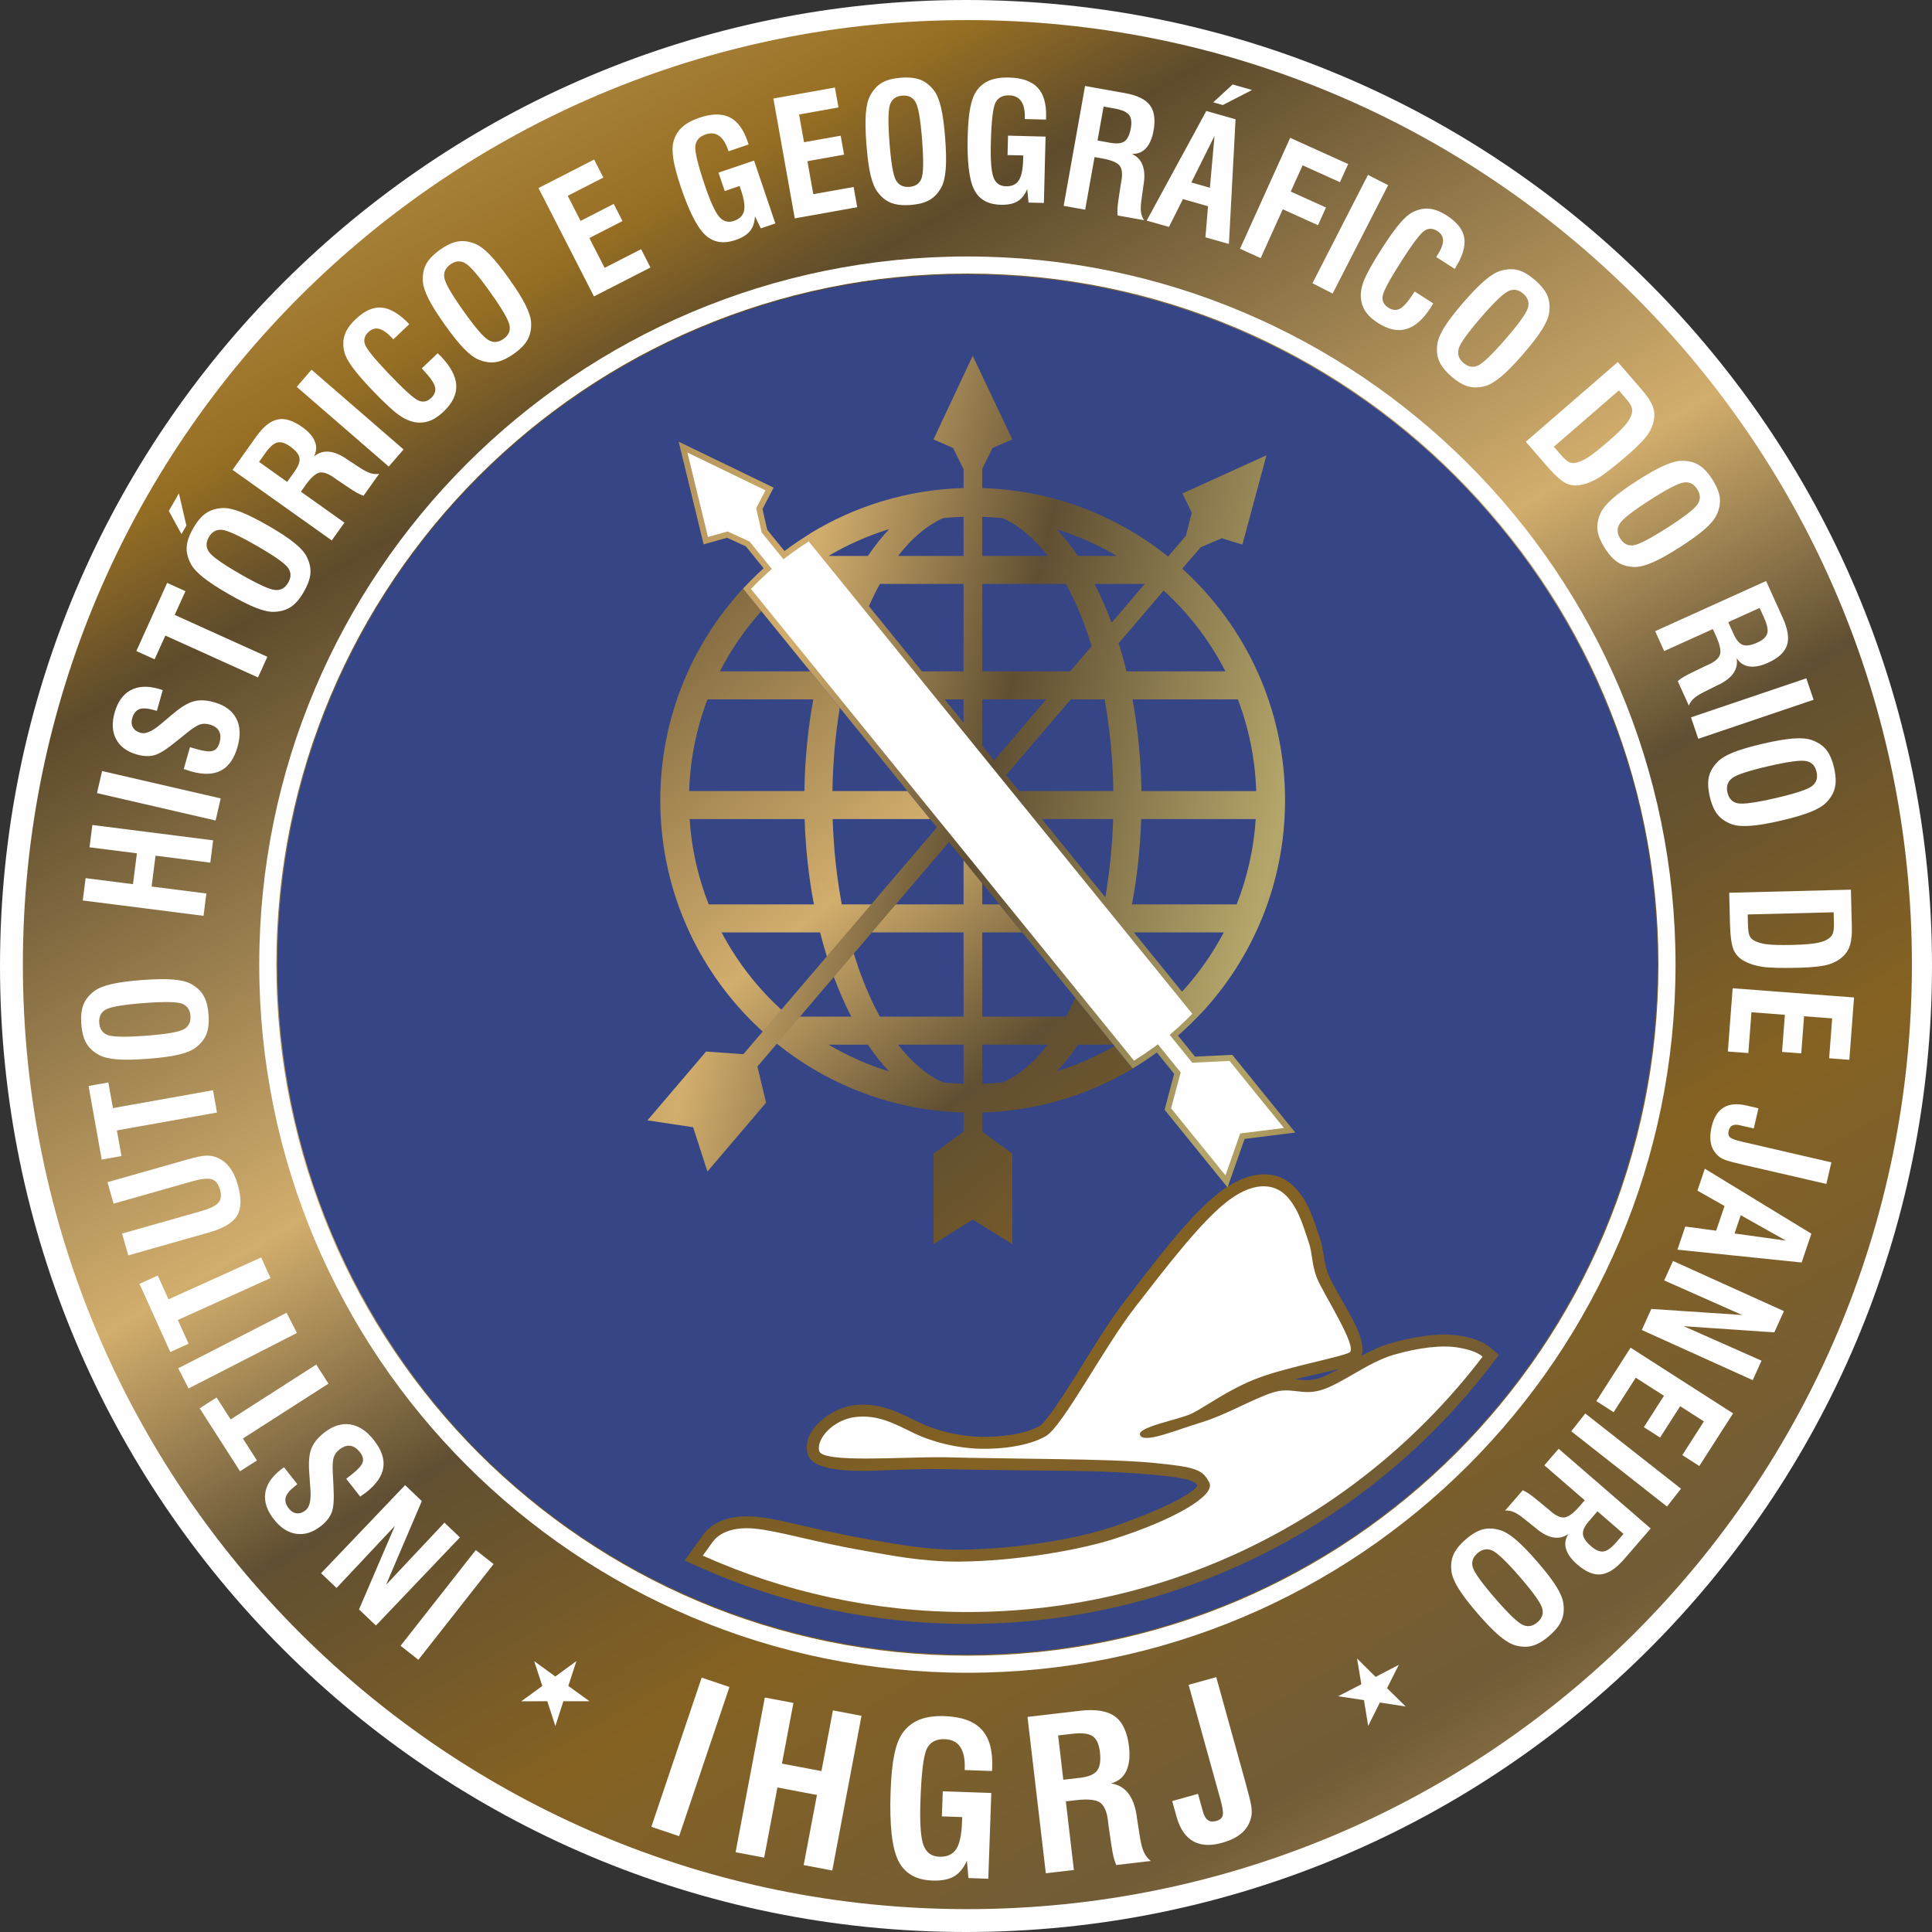<?xml version="1.0" encoding="UTF-8"?>
<!DOCTYPE svg PUBLIC "-//W3C//DTD SVG 1.1//EN" "http://www.w3.org/Graphics/SVG/1.1/DTD/svg11.dtd">
<!-- Creator: CorelDRAW -->
<svg xmlns="http://www.w3.org/2000/svg" xml:space="preserve" width="57.853mm" height="57.853mm" version="1.1" style="shape-rendering:geometricPrecision; text-rendering:geometricPrecision; image-rendering:optimizeQuality; fill-rule:evenodd; clip-rule:evenodd"
viewBox="0 0 4114.64 4114.64"
 xmlns:xlink="http://www.w3.org/1999/xlink"
 xmlns:xodm="http://www.corel.com/coreldraw/odm/2003">
 <rect x="0" y="0" width="4114.64" height="4114.64" fill="#333333" stroke="none"/>
 <defs>
  <style type="text/css">
   <![CDATA[
    .fil2 {fill:#FEFEFE}
    .fil5 {fill:#FEFEFE}
    .fil1 {fill:#364585}
    .fil0 {fill:url(#id0)}
    .fil4 {fill:url(#id1)}
    .fil3 {fill:url(#id2)}
   ]]>
  </style>
  <linearGradient id="id0" gradientUnits="userSpaceOnUse" x1="1442.54" y1="-721.34" x2="4194.47" y2="3988.4">
   <stop offset="0" style="stop-opacity:1; stop-color:#D2AE6D"/>
   <stop offset="0.18" style="stop-opacity:1; stop-color:#966E23"/>
   <stop offset="0.239" style="stop-opacity:1; stop-color:#5D4B2C"/>
   <stop offset="0.451" style="stop-opacity:1; stop-color:#D2AE6D"/>
   <stop offset="0.561" style="stop-opacity:1; stop-color:#604F32"/>
   <stop offset="0.69" style="stop-opacity:1; stop-color:#856222"/>
   <stop offset="0.839" style="stop-opacity:1; stop-color:#715C37"/>
   <stop offset="1" style="stop-opacity:1; stop-color:#D2AE6D"/>
  </linearGradient>
  <linearGradient id="id1" gradientUnits="userSpaceOnUse" x1="-1037.71" y1="889.47" x2="4904.85" y2="2338.27">
   <stop offset="0" style="stop-opacity:1; stop-color:#D2AE6D"/>
   <stop offset="0.18" style="stop-opacity:1; stop-color:#966E23"/>
   <stop offset="0.239" style="stop-opacity:1; stop-color:#5D4B2C"/>
   <stop offset="0.451" style="stop-opacity:1; stop-color:#D2AE6D"/>
   <stop offset="0.529" style="stop-opacity:1; stop-color:#604F32"/>
   <stop offset="0.631" style="stop-opacity:1; stop-color:#B5A66B"/>
   <stop offset="0.741" style="stop-opacity:1; stop-color:#856222"/>
   <stop offset="0.839" style="stop-opacity:1; stop-color:#715C37"/>
   <stop offset="1" style="stop-opacity:1; stop-color:#D2AE6D"/>
  </linearGradient>
  <linearGradient id="id2" gradientUnits="userSpaceOnUse" xlink:href="#id0" x1="664.75" y1="198.13" x2="3527.42" y2="3675.64">
  </linearGradient>
 </defs>
 <g id="Camada_x0020_1">
  <circle class="fil0" cx="2057.32" cy="2057.32" r="2040.5"/>
  <path class="fil1" d="M2060.28 584.7c811.69,0 1469.68,657.99 1469.68,1469.66 0,811.68 -657.99,1469.68 -1469.68,1469.68 -811.69,0 -1469.68,-658 -1469.68,-1469.68 0,-811.67 657.99,-1469.66 1469.68,-1469.66z"/>
  <path class="fil2" d="M2060.28 546.21c832.94,0 1508.16,675.23 1508.16,1508.15 0,832.94 -675.22,1508.17 -1508.16,1508.17 -832.94,0 -1508.17,-675.23 -1508.17,-1508.17 0,-832.92 675.23,-1508.15 1508.17,-1508.15zm0 36.43l0 0c-812.83,0 -1471.74,658.91 -1471.74,1471.72 0,812.83 658.91,1471.72 1471.74,1471.72 812.82,0 1471.73,-658.89 1471.73,-1471.72 0,-812.81 -658.91,-1471.72 -1471.73,-1471.72z"/>
  <path class="fil3" d="M2052.13 1832l0 94.1 -259.35 0c-10.71,-56.98 -17.4,-118.02 -19.4,-181.7l207.61 0 -48.46 -59.66 -159.62 0c0.96,-61.88 6.34,-121.46 15.57,-177.44l-62.93 -77.45 -192.34 0c23.83,-46.61 53.53,-89.7 88.14,-128.33l-38.97 -48c-109.32,118.55 -176.14,276.92 -176.14,450.89 0,360.96 287.44,654.73 645.9,665l0 40.41 -64.05 47.05 0 192.6 83.53 -51.97 84.37 51.97 0 -192.6 -64.05 -46.59 0 -40.93c116.95,-3.51 226.3,-37.23 320.56,-93.62l-38.97 -47.98c-38.43,22.23 -79.54,40.35 -122.71,53.74 15.76,-16.78 30.75,-35.78 44.89,-56.66l75.46 0 -80.93 -99.65c-6.38,13.95 -13.07,27.3 -20.06,39.99l-178.24 0 0 -179.42 85.06 0 -48.45 -59.65 -36.61 0 0 -45.1 -39.79 -49zm0 333.17l0 -179.42 -246.3 0c17.13,68.23 40.31,129.04 68.05,179.42l178.25 0zm-339.01 -480.44c1.07,-68.16 7.67,-133.72 19,-195.25l-225.39 0c-23.21,60.99 -36.83,126.66 -39.02,195.25l245.42 0zm20.28 241.37c-10.94,-57.39 -17.77,-118.35 -19.79,-181.7l-244.92 0c4.16,63.78 18.19,124.84 40.63,181.7l224.08 0zm79.64 239.07c-27.13,-52.32 -49.68,-112.89 -66.46,-179.42l-209.8 0c36.23,68.71 85.3,129.59 144.02,179.42l132.25 0zm80.63 116.76c-16.66,-17.7 -31.71,-36.96 -45.32,-57.1l-83.79 0c40.28,23.8 83.55,43.09 129.11,57.1zm158.46 26.32l0 -83.41 -139.51 0c28.96,37.52 61.29,65.09 95.82,80.48 14.43,1.48 28.99,2.48 43.7,2.94zm39.79 -83.41l0 0 0 83.39c14.81,-0.51 29.49,-1.52 44,-3.06 34.43,-15.41 66.65,-42.94 95.51,-80.33l-139.51 0zm458.25 939.28c-1.1,-1.77 -2.28,-3.48 -3.59,-4.86 -11.66,-12.43 -78.83,-17.17 -94.61,-18.68 -91.37,-8.72 -189.81,-7.98 -281.79,-9.21 -53.26,-0.73 -106.51,-1.32 -159.74,-2.47 -35.07,-0.76 -70.62,0.66 -105.7,1.53 -36.22,0.88 -170.91,13.16 -184.23,-32.92 -15.43,-53.33 52.87,-100.04 99.48,-105.02 53.42,-5.7 90.44,13.95 136.61,36.44 38.9,18.94 88.2,30.07 131.46,31.15 38.38,0.94 92.97,-4.33 126.47,-23.41 19.31,-11.19 90.89,-130.29 105.75,-153.99 23.85,-38 48.52,-77.42 76.04,-112.84 55.03,-70.85 135.84,-182.98 206.79,-234.97 49.92,-36.59 115.35,-52.97 160.02,0.14 26.44,31.44 34.12,63.08 47.36,100.23 9.32,26.17 8.04,52.78 18.34,78.39 8.75,21.74 25.73,48.44 37.19,69.54 11.66,21.47 44.79,74.74 33.48,104.52 19.54,-10.58 40.1,-20.5 61.35,-26.65 45.4,-13.12 103.62,-24.23 150.71,-15.81 21.64,3.88 45.46,10.16 62.49,24.79l18.16 15.6 -14.5 19.03c-266.21,349.34 -677.37,553.87 -1117.42,553.87 -198.09,0 -393.17,-41.27 -573.94,-122.32l-28.39 -12.72 40.31 -55.97c25.78,-33.53 70.53,-40.95 110.3,-37.35 33.08,2.99 67.72,11.59 100.11,19.03 46.9,10.78 93.5,21.09 140.96,29.25 65.92,11.34 127.18,22.62 194.73,21.96 100.52,-0.99 226.1,-16.86 321.3,-47.35 29.79,-9.53 163.36,-57.82 184.51,-88.92zm302.33 -249.35c-30.89,8.68 -70.91,16.6 -91.59,21.96 -1.1,0.29 -2.2,0.57 -3.31,0.86 16.54,1.54 32.04,3.49 48.93,-1.44 13.92,-4.06 30.12,-12.39 45.97,-21.37z"/>
  <path class="fil4" d="M2091.92 1588.11l0 -98.62 136.18 0 -110.82 129.84 -25.36 -31.22zm50.86 62.63l137.62 -161.25 72.08 0c11.12,61.07 17.6,126.75 18.67,195.25l-200.77 0 -27.6 -34zm76.06 93.66l151.83 0c-1.81,58.04 -7.55,113.91 -16.66,166.45l60.83 74.91 191.43 0c-24.2,45.92 -54.14,88.31 -88.88,126.28l38.93 47.93c111.92,-119.01 180.5,-279.28 180.5,-455.56 0,-195.64 -84.47,-371.49 -218.89,-493.21l10.78 -12.63 28.03 -32.82 45.28 -19.42 43.93 13.51 25.62 -95.12 25.66 -95.13 -179.07 81.35 19.97 40.96 -12.52 49.05 -27.14 31.78 -10.79 12.64c-109.02,-87.52 -246.16,-141.41 -395.75,-145.91l0 -41.25 21.86 -44.14 42.2 -18.21 -42.2 -89.05 -42.17 -89.02 -83.53 178.07 41.76 18.21 22.29 45.45 0 39.87c-119.63,3.44 -231.34,38.45 -327.11,96.99l0.15 0.18c-18.78,11.47 -36.95,23.85 -54.43,37.06l-36.76 -45.26 -10.12 -44.17 23.66 -45.66 -202.19 -97.89 53.22 218.69 49.96 -14.03 39.94 18.31 37.89 46.67c-15.28,13.77 -29.92,28.24 -43.88,43.34l412.93 508.5 -381.86 447.39 -30.46 35.7 -79.28 -5.73 -124.93 146.59 97.26 14.63 30.54 94.27 124.93 -146.58 -18.54 -77 30.71 -35.97 377.14 -441.88 391.4 481.98c17.69,-10.57 34.86,-21.93 51.43,-34.05l5.57 6.85 31.33 38.59 -20.41 76.51 134.14 165.46 36.28 -103.28 107.99 -13.54 -134.18 -165.52 -79.41 3.77 -30.85 -38.01 -5.5 -6.78c16.56,-14.44 32.4,-29.7 47.46,-45.7l-337.33 -415.41zm-406.67 -500.78l0.92 0 -0.36 0.68 -0.56 -0.68zm38.41 47.3c7.36,-16.63 15.16,-32.42 23.34,-47.3l178.2 0 0 186.22 -88.73 0 -112.81 -138.92zm161.26 198.57l40.29 0 0 49.62 -40.29 -49.62zm-163.43 -305.52c14.3,-21.09 29.46,-40.23 45.4,-57.15 -45.62,14.03 -88.94,33.31 -129.25,57.15l83.85 0zm589.53 59.65l-70.5 82.6c-10.57,-28.27 -22.67,-55.96 -36.48,-82.6l106.98 0zm-112.93 132.32l-46.01 53.9 -187.09 0 0 -186.22 178.19 0c21.19,38.48 39.7,83.02 54.91,132.32zm57.44 -6.02l95.79 -112.23c53.56,48.78 98.3,107.04 131.58,172.16l-210.67 0c-4.91,-20.06 -10.47,-40.09 -16.71,-59.93zm47.97 374.49c-2.01,63.36 -8.82,124.32 -19.76,181.7l223.08 0c22.42,-56.86 36.44,-117.93 40.6,-181.7l-243.92 0zm-18.5 -254.91c11.32,61.53 17.93,127.08 19,195.25l244.43 0c-2.2,-68.58 -15.81,-134.26 -39.03,-195.25l-224.39 0zm-359.79 -305.52l0 -83.42c-14.59,0.46 -29.07,1.42 -43.39,2.92 -34.63,15.3 -67.01,42.91 -96.04,80.5l139.44 0zm39.79 -83.39l0 83.39 139.44 0c-28.95,-37.47 -61.24,-65.02 -95.74,-80.36 -14.43,-1.52 -29,-2.54 -43.7,-3.03zm158.74 26.69c16.52,17.6 31.44,36.73 44.97,56.7l82.86 0c-39.88,-23.58 -82.72,-42.72 -127.83,-56.7z"/>
  <path class="fil5" d="M2494.15 2360.44l115.79 142.81 31.35 -89.27 93.13 -11.67 -115.76 -142.8 -79.41 3.77 -48.09 -59.28 9.22 -8.05c13.46,-11.74 26.43,-24.03 38.89,-36.82l-816.85 -1005.9c-15.09,9.57 -29.78,19.76 -44.02,30.53l-9.79 7.39 -46.34 -57.06 -11.83 -51.59 19.81 -38.21 -166.23 -80.49 43.75 179.78 41.8 -11.74 46.86 21.48 47.35 58.33 -8.95 8.07c-12.27,11.05 -24.12,22.57 -35.53,34.52l815.88 1004.68c14.03,-8.72 27.74,-17.96 41.07,-27.7l9.73 -7.12 48.59 59.81 -20.42 76.53z"/>
  <path class="fil5" d="M2057.32 0c1136.22,0 2057.32,921.1 2057.32,2057.33 0,1136.19 -921.1,2057.31 -2057.32,2057.31 -1136.22,0 -2057.32,-921.12 -2057.32,-2057.31 0,-1136.23 921.1,-2057.33 2057.32,-2057.33zm2.96 42.8l0 0c-1110.96,0 -2011.57,900.61 -2011.57,2011.56 0,1110.96 900.62,2011.57 2011.57,2011.57 1110.96,0 2011.57,-900.62 2011.57,-2011.57 0,-1110.95 -900.61,-2011.56 -2011.57,-2011.56z"/>
  <path class="fil2" d="M3157.51 2889.28l0 0c-11.87,-10.19 -30.5,-15.48 -50.43,-19.06 -35.45,-6.33 -85.43,-0.33 -139.2,15.21 -53.76,15.54 -112.27,62.79 -154.24,75.08 -42,12.27 -62.79,-7.65 -103.57,5.32 -40.77,12.97 -99.04,47.62 -151.67,63.52 -52.64,15.88 -120.62,45.18 -130.1,27.63 -9.5,-17.56 81.15,-32.84 109.49,-46.36 28.31,-13.53 79.39,-52.6 142.32,-76.09 62.91,-23.5 174.74,-44.05 193.82,-54.07 19.1,-10.01 -55.93,-125.72 -68.65,-157.35 -12.72,-31.62 -9.16,-52.52 -18.71,-79.34 -9.55,-26.8 -18.07,-62.93 -42.87,-92.42 -24.79,-29.5 -67.87,-38.28 -125.6,4 -57.69,42.3 -136.52,146.13 -201.75,230.07 -65.21,83.97 -153.51,252.94 -189.27,273.32 -35.77,20.35 -92.2,27.92 -139.65,26.72 -47.47,-1.15 -100.55,-13.54 -141.95,-33.7 -41.39,-20.16 -75.45,-39.05 -122.8,-34 -47.4,5.06 -85.28,46.83 -77.8,72.72 7.5,25.91 177.59,11.91 266.1,13.07 147.81,3.93 348.56,2.75 443.41,11.79 94.86,9.05 106.7,14.84 121.08,42.05 14.37,27.22 -74.41,79 -202.06,119.85 -76.3,24.42 -209.7,47.35 -328.8,48.55 -80.16,0.78 -153.84,-14.5 -199.28,-22.32 -112.96,-19.43 -186.95,-43.29 -239.04,-48.01 -52.12,-4.69 -77.09,13.47 -87.91,27.55l-21.64 30.07c172.05,77.15 362.79,120.1 563.55,120.1 447.62,0 845.36,-213.35 1097.24,-543.87z"/>
  <path class="fil2" d="M1051.26 3331.02l-160.22 203.89 -37.95 -29.84 160.22 -203.87 37.95 29.83zm-71.73 -56.77l0 0 -32.94 -31.4 -124.39 132.38 76.15 -178.38 -35.6 -33.95 -178.94 187.67 32.94 31.4 124.16 -132.14 -76.29 177.8 35.99 34.31 178.92 -187.69zm-212.34 -86.84l0 0 -29.87 -38.02 13.11 -10.29c12.51,-9.84 19.86,-18.17 21.93,-24.82 2.11,-6.72 0.11,-13.92 -5.93,-21.59 -6.32,-8.04 -13.16,-12.54 -20.51,-13.56 -7.38,-0.99 -15.01,1.64 -22.92,7.86 -6.11,4.78 -10.21,10.36 -12.28,16.74 -2.07,6.31 -2.75,17.08 -1.97,32.19l1.49 30.25c1.54,25.97 0.31,44.21 -3.71,54.73 -4,10.52 -11.76,20.28 -23.24,29.3 -17.13,13.45 -34.52,18.95 -52.23,16.42 -17.7,-2.54 -33.55,-12.74 -47.55,-30.55 -14.87,-18.92 -21.09,-37.43 -18.67,-55.65 2.4,-18.14 13.28,-34.81 32.62,-50.03 1.93,-1.51 3.44,-2.69 4.5,-3.46 1.13,-0.8 2.11,-1.42 2.98,-1.96l28.34 36.04 -5.42 4.27c-11.07,8.69 -17.55,16.72 -19.5,24.11 -1.91,7.35 0.39,15.18 6.89,23.46 4.78,6.08 10.31,9.4 16.62,10.08 6.31,0.68 12.66,-1.46 19.03,-6.46 8.59,-6.75 11.93,-22.03 10.13,-45.81l-0.1 -0.59 -2.25 -32.08c-1.83,-22.67 -0.45,-40.07 4.21,-52.28 4.62,-12.18 13.68,-23.63 27.28,-34.3 18.53,-14.57 37,-20.54 55.38,-17.8 18.39,2.67 35.3,13.87 50.75,33.53 16.07,20.44 22.77,39.84 20.06,58.18 -2.72,18.29 -14.95,36.04 -36.65,53.08 -2.25,1.78 -6.19,4.57 -11.72,8.4l-0.81 0.65zm-67.62 -240.64l0 0 -26.05 -40.65 -182.29 116.87 -29.96 -46.73 -36.01 23.08 85.98 134.09 36 -23.07 -29.96 -46.73 182.29 -116.86zm-67.2 -107.95l0 0 -230.79 118.23 -22 -42.97 230.79 -118.23 22.01 42.97zm-56.29 -116.81l0 0 -19.89 -44 -197.3 89.23 -22.87 -50.6 -38.97 17.6 65.62 145.18 38.96 -17.64 -22.87 -50.58 197.31 -89.19zm-302.9 -48.39l0 0 -13.18 -46.43 168.16 -47.75c19.24,-5.47 31.61,-11.56 37.13,-18.19 5.52,-6.65 6.6,-15.94 3.19,-27.91 -3.37,-11.9 -9.18,-19.15 -17.41,-21.78 -8.21,-2.62 -22.09,-1.18 -41.66,4.37l-167.49 47.57 -13 -45.75 172.19 -48.92c16.75,-4.76 29.24,-7.3 37.46,-7.6 8.27,-0.32 15.91,0.92 23.04,3.74 10.63,4.21 19.67,11.2 27.15,20.96 7.5,9.74 13.41,22.17 17.7,37.28 8.09,28.51 7.61,50.33 -1.39,65.58 -9.07,15.23 -28.89,27.19 -59.69,35.95l-172.22 48.9zm188.95 -304.19l0 0 -8.48 -47.51 -213.17 38.05 -9.76 -54.65 -42.09 7.52 27.99 156.8 42.1 -7.51 -9.76 -54.64 213.16 -38.06zm-150.77 -163.64l0 0c42.57,-3.26 69.14,-7.74 79.77,-13.56 10.68,-5.82 15.48,-15.47 14.45,-28.87 -1,-13.19 -7.08,-21.84 -18.27,-25.89 -11.15,-4.03 -38.26,-4.4 -81.24,-1.15 -42.98,3.29 -69.71,7.8 -80.35,13.58 -10.57,5.75 -15.38,15.26 -14.37,28.56 1,13.3 7.21,21.99 18.53,26.06 11.38,4.11 38.5,4.52 81.48,1.27zm3.68 49.15l0 0c-27.38,2.08 -49.44,2.51 -66.02,1.17 -16.57,-1.34 -29.21,-4.47 -37.94,-9.29 -12.31,-6.61 -21.37,-14.9 -27.19,-24.96 -5.84,-9.98 -9.4,-23.48 -10.7,-40.5 -1.29,-17 0.18,-30.9 4.44,-41.66 4.25,-10.82 11.94,-20.44 23.09,-28.95 8.14,-6.09 20.2,-11.04 36.39,-14.82 16.14,-3.76 37.82,-6.66 65.17,-8.74 27.2,-2.07 49.08,-2.48 65.67,-1.15 16.57,1.32 29.32,4.4 38.26,9.08 12.34,6.73 21.39,15.09 27.21,25.15 5.83,9.97 9.4,23.48 10.7,40.5 1.29,17.01 -0.19,30.9 -4.45,41.64 -4.25,10.82 -11.93,20.38 -23.11,28.79 -7.9,6.08 -19.91,11.07 -36.11,14.9 -16.18,3.83 -38.04,6.76 -65.43,8.83zm118.45 -304.48l0 0 -257.23 -32.69 6.05 -47.56 100.9 12.83 8.35 -65.68 -100.9 -12.82 6.04 -47.55 257.23 32.69 -6.04 47.55 -116.64 -14.83 -8.35 65.67 116.64 14.82 -6.05 47.56zm25.7 -203.05l0 0 -252.65 -58.32 10.85 -47.04 252.66 58.32 -10.86 47.04zm-67.83 -109.54l0 0 1 0.26c6.35,2.22 10.93,3.77 13.69,4.54 26.54,7.55 48.08,7.04 64.47,-1.51 16.42,-8.58 28.19,-25.39 35.31,-50.43 6.83,-24.03 5.95,-44.31 -2.72,-60.75 -8.56,-16.48 -24.26,-27.93 -46.93,-34.36 -16.64,-4.74 -31.21,-5.34 -43.78,-1.92 -12.61,3.39 -27.51,12.5 -44.8,27.31l-24.62 20.65 -0.43 0.43c-18.19,15.44 -32.51,21.71 -43.01,18.73 -7.8,-2.2 -13.25,-6.12 -16.41,-11.59 -3.16,-5.51 -3.73,-11.93 -1.61,-19.39 2.88,-10.11 7.88,-16.59 14.94,-19.37 7.13,-2.75 17.43,-2.22 30.97,1.62l6.63 1.88 12.52 -44.12c-0.95,-0.39 -2.03,-0.8 -3.35,-1.24 -1.25,-0.41 -3.07,-0.92 -5.46,-1.61 -23.65,-6.71 -43.53,-5.74 -59.64,3.01 -16.17,8.73 -27.48,24.65 -34.05,47.79 -6.19,21.79 -5.14,40.6 3.21,56.41 8.35,15.81 23,26.67 43.97,32.61 14.03,4 26.49,4.56 37.37,1.6 10.86,-2.93 26.34,-12.65 46.46,-29.16l23.6 -18.97c11.78,-9.5 20.89,-15.28 27.2,-17.32 6.38,-2.07 13.3,-2.01 20.76,0.11 9.68,2.72 16.3,7.37 19.82,13.92 3.51,6.56 3.88,14.73 1.09,24.55 -2.67,9.42 -7.31,15.27 -14,17.5 -6.6,2.22 -17.65,1.19 -32.98,-3.16l-16.02 -4.55 -13.19 46.51zm158.14 -195.1l0 0 -197.3 -89.2 -22.88 50.59 -38.95 -17.61 65.62 -145.16 38.95 17.62 -22.87 50.58 197.32 89.2 -19.89 43.98zm-37.43 -219.96l0 0c37.01,21.28 61.51,32.5 73.57,33.68 12.11,1.18 21.51,-4.08 28.21,-15.73 6.59,-11.47 6.43,-22.02 -0.56,-31.68 -6.93,-9.62 -29.13,-25.18 -66.5,-46.66 -37.37,-21.49 -62.01,-32.82 -74.04,-34.01 -11.98,-1.19 -21.32,3.96 -27.97,15.53 -6.65,11.56 -6.42,22.23 0.63,31.99 7.11,9.77 29.28,25.39 66.66,46.88zm-24.62 42.69l0 0c23.8,13.7 43.51,23.57 59.05,29.54 15.55,5.95 28.29,8.58 38.24,7.98 13.97,-0.63 25.7,-4.22 35.3,-10.8 9.57,-6.47 18.61,-17.13 27.12,-31.94 8.5,-14.79 13.16,-27.95 13.96,-39.49 0.83,-11.59 -1.94,-23.6 -8.35,-36.1 -4.76,-8.89 -13.57,-18.58 -26.52,-29.03 -12.96,-10.43 -31.27,-22.4 -54.94,-36.02 -23.76,-13.66 -43.31,-23.45 -58.78,-29.42 -15.5,-5.99 -28.27,-8.69 -38.41,-8.22 -14.02,0.74 -25.8,4.38 -35.4,10.92 -9.57,6.5 -18.61,17.15 -27.12,31.94 -8.5,14.79 -13.16,27.98 -13.95,39.5 -0.84,11.58 1.98,23.55 8.44,35.93 4.5,8.9 13.19,18.61 26.14,29.03 12.96,10.44 31.42,22.5 55.23,36.18zm-100.99 -128.06l0 0 -26.94 -49.29 21.49 -37.37 15.94 68.43 -10.49 18.22zm225.11 -111.14l0 0 16.08 -22.62c8.17,-11.47 11.51,-21.02 10.07,-28.72 -1.38,-7.69 -8,-15.72 -19.79,-24.11 -10.54,-7.5 -19.64,-10.28 -27.28,-8.47 -7.67,1.88 -16.05,9.18 -25.17,22.01l-13.76 19.34 59.85 42.57zm94.99 124.66l0 0 -211.32 -150.27 50.12 -70.47c15.15,-21.32 30.41,-33.67 45.75,-36.86 15.36,-3.26 32.79,2.08 52.37,16 13.71,9.75 22.74,19.98 27.05,30.68 4.35,10.62 3.69,21.37 -1.86,32.16 18.21,-15.18 40.96,-13.76 68.13,4.37 1.22,0.86 2.11,1.49 2.77,1.96l28.74 18.78c8.24,5.28 15.3,8.82 21.3,10.61 5.94,1.75 11.94,2.14 17.87,1.14l-33.23 46.75c-4.33,-1.46 -9.1,-3.56 -14.33,-6.44 -5.17,-2.92 -12.24,-7.38 -21.12,-13.4l-22.51 -15.16 -5.62 -4c-12.22,-8.7 -22.51,-12.06 -30.81,-10.13 -8.24,1.98 -18.09,10.97 -29.48,27l-9.55 13.43 92.73 65.93 -26.98 37.95zm121.37 -157.3l0 0 -195.99 -169.79 31.59 -36.46 195.99 169.76 -31.59 36.49zm70.28 -209.01l0 0 2.46 2.59c14.71,15.43 23.3,27.5 25.65,36.15 2.36,8.69 -0.37,16.76 -8.14,24.19 -8.36,7.97 -17.55,9.74 -27.48,5.23 -9.89,-4.45 -31.01,-23.63 -63.21,-57.4 -29.82,-31.27 -46.49,-51.82 -50.03,-61.63 -3.56,-9.81 -1.15,-18.68 7.25,-26.7 6.74,-6.41 14.11,-8.68 22.15,-6.83 8.04,1.86 16.93,7.84 26.61,18l4.27 4.48 33.93 -32.35c-20.98,-21.83 -40.53,-33.61 -58.66,-35.3 -18.09,-1.65 -36.66,6.61 -55.67,24.73 -11.65,11.1 -19.35,22.1 -23.14,33.11 -3.8,11.02 -4.09,23.18 -0.9,36.59 2.06,8.75 7.78,19.49 17.14,32.4 9.33,12.87 23.19,28.97 41.62,48.32 26.96,28.26 47.13,46.83 60.6,55.73 13.41,8.89 26.43,13.56 38.94,14.03 9.25,0.46 18.25,-1.21 26.86,-4.99 8.59,-3.82 17.38,-9.98 26.33,-18.51 18.85,-17.97 27.83,-36.54 26.9,-55.72 -0.88,-19.27 -11.66,-39.73 -32.32,-61.39 -0.87,-0.91 -2.11,-2.13 -3.69,-3.61 -1.6,-1.5 -2.79,-2.68 -3.54,-3.48l-33.94 32.35zm89.22 -121.73l0 0c-24.97,-35.13 -38.6,-58.58 -40.97,-70.43 -2.33,-11.81 1.92,-21.61 12.78,-29.34 10.87,-7.72 21.52,-8.51 31.9,-2.43 10.43,6.13 28.09,26.71 53.08,61.83 24.97,35.11 38.65,58.52 40.93,70.17 2.31,11.69 -1.95,21.34 -12.72,29 -10.97,7.8 -21.7,8.67 -32.2,2.52 -10.47,-6.12 -28.04,-26.53 -52.79,-61.34zm-40.2 28.52l0 0c-15.92,-22.38 -27.66,-41.06 -35.07,-55.95 -7.41,-14.89 -11.26,-27.32 -11.62,-37.28 -0.7,-13.95 1.74,-25.99 7.35,-36.17 5.53,-10.15 15.26,-20.17 29.17,-30.07 13.92,-9.9 26.59,-15.8 37.98,-17.69 11.46,-1.96 23.68,-0.34 36.73,4.84 9.4,3.81 19.87,11.61 31.46,23.51 11.55,11.9 25.23,28.95 41.12,51.31 15.82,22.24 27.46,40.77 34.87,55.66 7.4,14.89 11.35,27.38 11.96,37.45 0.61,14.05 -1.88,26.1 -7.49,36.29 -5.53,10.13 -15.28,20.17 -29.18,30.07 -13.9,9.89 -26.57,15.78 -37.98,17.67 -11.46,1.97 -23.61,0.31 -36.58,-4.92 -9.29,-3.63 -19.76,-11.34 -31.39,-23.24 -11.64,-11.89 -25.42,-29.1 -41.33,-51.49zm317.82 -60.11l0 0 -118.21 -230.79 118.51 -60.72 19.65 38.37 -75.87 38.87 27.36 53.4 70.59 -36.15 18.71 36.5 -70.59 36.15 32.53 63.53 77.64 -39.76 19.97 38.98 -120.3 61.61zm355.29 -144.93l0 0 -12.52 -25.9c-0.66,13.31 -4.22,23.93 -10.65,31.8 -6.41,7.82 -16.7,14.16 -30.96,18.98 -25.75,8.71 -47.12,5.08 -64.15,-10.81 -17.09,-15.87 -34.39,-49.84 -51.93,-101.71 -8.2,-24.22 -13.53,-44.08 -15.97,-59.5 -2.45,-15.5 -2.35,-28.09 0.23,-37.89 3.08,-11.91 9.11,-22.02 18.03,-30.26 8.92,-8.22 21.25,-15.02 36.88,-20.31 26.34,-8.9 47.89,-9.27 64.61,-1.02 16.69,8.24 29.49,25.44 38.37,51.74l2.11 6.19 -42.79 14.47 -0.86 -2.54c-4.96,-14.66 -11.44,-24.84 -19.47,-30.49 -7.97,-5.61 -17.43,-6.6 -28.24,-2.93 -13.35,4.49 -20.63,12.69 -22.1,24.51 -1.44,11.89 5.27,39.79 20.11,83.65 11.74,34.68 21.91,57.09 30.55,67.21 8.64,10.13 19.05,13.09 31.26,8.96 12.13,-4.13 19.32,-11.17 21.69,-21.24 2.37,-10.02 0.18,-24.93 -6.52,-44.74l-2.86 -8.44 -31.69 10.73 -13.26 -39.2 75.77 -25.63 45.31 133.9 -30.97 10.47zm72.29 -21.29l0 0 133.06 -23.77 -7.7 -43.09 -85.87 15.32 -12.55 -70.25 78.08 -13.95 -7.22 -40.39 -78.08 13.93 -10.54 -59.05 83.91 -15 -7.57 -42.43 -131.09 23.4 45.58 255.28zm201.74 -161.39l0 0c3.25,42.56 7.74,69.14 13.56,79.76 5.82,10.67 15.47,15.49 28.88,14.46 13.18,-1 21.82,-7.09 25.87,-18.28 4.05,-11.16 4.42,-38.25 1.16,-81.24 -3.27,-42.98 -7.8,-69.73 -13.56,-80.35 -5.75,-10.57 -15.28,-15.39 -28.58,-14.37 -13.3,1 -21.99,7.2 -26.07,18.53 -4.1,11.37 -4.52,38.5 -1.26,81.48zm-49.16 3.68l0 0c-2.08,-27.38 -2.5,-49.44 -1.17,-66.03 1.34,-16.57 4.47,-29.2 9.29,-37.93 6.61,-12.3 14.9,-21.38 24.96,-27.19 9.98,-5.85 23.49,-9.4 40.5,-10.71 17.02,-1.29 30.91,0.21 41.66,4.45 10.82,4.24 20.45,11.94 28.98,23.09 6.09,8.14 11.04,20.19 14.81,36.38 3.76,16.15 6.66,37.83 8.75,65.17 2.06,27.22 2.47,49.1 1.14,65.67 -1.33,16.57 -4.4,29.32 -9.08,38.29 -6.71,12.33 -15.08,21.37 -25.14,27.19 -9.97,5.84 -23.48,9.42 -40.5,10.71 -17.02,1.29 -30.91,-0.21 -41.66,-4.45 -10.82,-4.25 -20.39,-11.94 -28.79,-23.11 -6.07,-7.9 -11.07,-19.92 -14.91,-36.12 -3.82,-16.18 -6.75,-38.04 -8.83,-65.41zm345.33 124.01l0 0 -2.84 -28.66c-5.19,12.28 -12.2,21.02 -20.95,26.22 -8.69,5.13 -20.54,7.52 -35.59,7.14 -27.17,-0.68 -45.99,-11.44 -56.51,-32.23 -10.57,-20.79 -15.12,-58.61 -13.74,-113.36 0.65,-25.58 2.49,-46.07 5.52,-61.36 3.02,-15.42 7.46,-27.18 13.25,-35.5 6.99,-10.1 16.14,-17.51 27.34,-22.2 11.22,-4.64 25.13,-6.76 41.62,-6.37 27.8,0.71 48.16,7.79 61.02,21.27 12.83,13.5 18.92,34.05 18.22,61.81l-0.16 6.55 -45.16 -1.15 0.06 -2.69c0.39,-15.45 -2.18,-27.25 -7.78,-35.33 -5.54,-8.02 -14.07,-12.19 -25.49,-12.48 -14.08,-0.37 -23.75,4.81 -29.2,15.41 -5.44,10.68 -8.74,39.15 -9.91,85.48 -0.93,36.59 0.91,61.11 5.54,73.6 4.63,12.47 13.38,18.84 26.26,19.17 12.82,0.33 21.98,-3.81 27.68,-12.47 5.68,-8.59 8.75,-23.34 9.28,-44.26l0.23 -8.91 -33.45 -0.83 1.05 -41.37 79.96 2.03 -3.58 141.31 -32.69 -0.81zm146.9 -132.18l0 0 27.32 4.9c13.87,2.46 23.9,1.42 30.28,-3.17 6.36,-4.53 10.78,-13.96 13.34,-28.21 2.27,-12.74 0.91,-22.14 -4,-28.27 -4.97,-6.14 -15.16,-10.6 -30.67,-13.36l-23.36 -4.19 -12.9 72.3zm-72.14 139.16l0 0 45.58 -255.27 85.14 15.2c25.75,4.59 43.42,13.14 52.87,25.63 9.49,12.5 12.12,30.53 7.89,54.17 -2.96,16.57 -8.35,29.09 -16.17,37.57 -7.75,8.48 -17.75,12.46 -29.89,12.07 21.51,9.97 29.94,31.15 25.16,63.44 -0.26,1.47 -0.46,2.55 -0.6,3.34l-4.68 34c-1.25,9.71 -1.44,17.61 -0.5,23.79 0.95,6.13 3.16,11.73 6.6,16.65l-56.46 -10.08c-0.53,-4.53 -0.66,-9.74 -0.29,-15.7 0.41,-5.93 1.42,-14.22 3.09,-24.84l4.09 -26.83 1.22 -6.77c2.64,-14.79 1.28,-25.53 -4.01,-32.19 -5.3,-6.61 -17.65,-11.68 -37,-15.13l-16.23 -2.89 -20 112 -45.83 -8.17zm271.95 -49.79l0 0 39.52 11.23 9.8 -110.25 -49.32 99.02zm-95.12 81.24l0 0 47.42 13.46 29.81 -59.29 53.4 15.18 -5.52 66.17 50.02 14.22 14.17 -265.54 -62.3 -17.69 -127 233.49zm141.79 -251.87l0 0 41.27 -38.09 41.46 11.76 -62.5 32.06 -20.23 -5.73zm57 311.83l0 0 106.81 -236.27 123.49 55.82 -17.47 38.66 -79.51 -35.94 -25.28 55.93 75.06 33.93 -17.04 37.69 -75.06 -33.93 -47.01 104.01 -43.98 -19.89zm154.29 73.38l0 0 42.97 22.01 118.2 -230.8 -42.97 -21.99 -118.2 230.79zm217.68 17.62l0 0 39.47 25.3c-0.58,0.92 -1.45,2.36 -2.52,4.27 -1.1,1.9 -1.97,3.39 -2.64,4.44 -16.17,25.2 -33.48,40.53 -51.99,45.93 -18.42,5.45 -38.6,1.13 -60.51,-12.92 -10.41,-6.67 -18.48,-13.76 -24.24,-21.2 -5.7,-7.49 -9.45,-15.81 -11.17,-24.91 -2.52,-12.28 -1.08,-26.02 4.39,-41.15 5.44,-15.21 18.71,-39.2 39.81,-72.11 14.41,-22.48 26.78,-39.75 37.08,-51.87 10.31,-12.15 19.4,-20.26 27.4,-24.34 12.28,-6.24 24.19,-8.85 35.77,-7.77 11.59,1.07 24.1,5.94 37.65,14.64 22.1,14.15 34.54,30.26 37.22,48.21 2.65,18.02 -4.15,39.81 -20.41,65.36l-39.47 -25.3 3.35 -5.23c7.57,-11.81 11.27,-21.86 11.17,-30.13 -0.1,-8.24 -4.05,-14.86 -11.88,-19.89 -9.77,-6.26 -18.97,-6.51 -27.65,-0.73 -8.68,5.76 -24.7,26.81 -48.03,63.21 -25.17,39.27 -38.79,64.36 -40.79,75.01 -2.02,10.73 1.88,19.21 11.61,25.45 9.03,5.8 17.52,6.54 25.42,2.18 7.84,-4.35 17.53,-15.53 29.04,-33.47l1.93 -3.01zm140.94 55.64l0 0c-27.95,32.27 -43.65,54.18 -47.1,65.79 -3.49,11.66 -0.11,21.88 10.06,30.7 9.99,8.66 20.4,10.52 31.19,5.5 10.77,-4.97 30.28,-23.8 58.51,-56.37 28.22,-32.6 44.03,-54.63 47.52,-66.22 3.45,-11.53 0.16,-21.67 -9.93,-30.4 -10.07,-8.75 -20.59,-10.55 -31.51,-5.48 -10.97,5.1 -30.52,23.89 -58.74,56.48zm-37.23 -32.33l0 0c-17.98,20.77 -31.44,38.24 -40.24,52.35 -8.82,14.12 -13.82,26.13 -15.15,36 -2.03,13.84 -0.75,26.04 3.86,36.71 4.54,10.63 13.27,21.54 26.17,32.71 12.91,11.18 24.95,18.26 36.12,21.24 11.22,3.04 23.52,2.6 37.01,-1.31 9.66,-2.98 20.86,-9.76 33.58,-20.49 12.71,-10.73 27.97,-26.41 45.83,-47.04 17.95,-20.72 31.3,-38.06 40.12,-52.1 8.83,-14.08 13.92,-26.09 15.41,-36.14 1.94,-13.91 0.62,-26.17 -3.98,-36.83 -4.54,-10.63 -13.29,-21.52 -26.18,-32.7 -12.9,-11.17 -24.94,-18.27 -36.11,-21.25 -11.22,-3.02 -23.49,-2.54 -36.89,1.43 -9.59,2.72 -20.76,9.39 -33.47,20.13 -12.72,10.72 -28.08,26.54 -46.07,47.29zm192.78 307.36l0 0 14 16.14c7.15,8.26 12.77,13.51 16.8,15.81 4.03,2.29 8.36,3.15 12.97,2.59 8,-1.01 17.08,-4.59 27.16,-10.86 10.11,-6.23 24.96,-17.8 44.47,-34.69 18.98,-16.44 32.04,-29.27 39.22,-38.46 7.22,-9.21 11.24,-17.72 12.11,-25.62 0.36,-4.03 -0.45,-8.14 -2.48,-12.22 -1.98,-4.14 -6.1,-9.77 -12.28,-16.89l-13.58 -15.7 -138.4 119.9zm-59.85 -10.66l0 0 195.99 -169.76 50.8 58.63c10.34,11.94 17.58,22.33 21.71,31.2 4.1,8.88 5.84,17.55 5.19,26.09 -0.73,12.71 -5.01,24.86 -12.73,36.58 -7.82,11.69 -22.42,26.86 -44,45.57 -27.81,24.1 -48.31,40.16 -61.51,48.18 -13.17,7.98 -25.83,13.09 -37.94,15.45 -11.91,2.48 -23.01,1.08 -33.12,-4.16 -10.11,-5.29 -23.77,-17.8 -40.88,-37.57l-43.5 -50.21zm264.11 124.28l0 0c-35.95,23.06 -57.22,39.63 -63.8,49.78 -6.65,10.2 -6.29,20.96 0.96,32.29 7.13,11.14 16.59,15.85 28.36,14.11 11.74,-1.74 35.78,-14.26 72.05,-37.52 36.29,-23.26 57.69,-39.92 64.31,-50.05 6.59,-10.09 6.29,-20.76 -0.9,-31.98 -7.2,-11.23 -16.78,-15.95 -28.68,-14.18 -11.96,1.81 -36.03,14.29 -72.31,37.55zm-26.57 -41.53l0 0c23.13,-14.81 42.35,-25.63 57.57,-32.33 15.24,-6.69 27.84,-9.94 37.8,-9.83 13.98,-0.01 25.89,2.99 35.78,9.07 9.87,6.03 19.42,16.22 28.63,30.6 9.22,14.37 14.51,27.3 15.85,38.78 1.39,11.54 -0.8,23.68 -6.6,36.46 -4.27,9.21 -12.54,19.31 -25,30.31 -12.43,10.96 -30.13,23.79 -53.23,38.6 -22.97,14.73 -42.04,25.47 -57.27,32.15 -15.23,6.67 -27.9,10.04 -37.99,10.16 -14.05,-0.08 -25.99,-3.14 -35.89,-9.24 -9.87,-6.01 -19.41,-16.22 -28.63,-30.58 -9.21,-14.38 -14.5,-27.31 -15.85,-38.79 -1.39,-11.54 0.84,-23.61 6.7,-36.31 4.06,-9.1 12.26,-19.18 24.71,-30.23 12.43,-11.05 30.28,-24.01 53.41,-38.83zm193.56 301.42l0 0 11.43 25.3c5.8,12.83 12.35,20.5 19.73,23.17 7.35,2.69 17.62,1 30.81,-4.96 11.78,-5.31 18.78,-11.77 21.05,-19.29 2.25,-7.57 0.15,-18.5 -6.33,-32.84l-9.77 -21.62 -66.92 30.24zm-155.56 19.25l0 0 236.28 -106.83 35.63 78.81c10.77,23.82 13.74,43.21 8.78,58.09 -4.92,14.9 -18.32,27.26 -40.21,37.15 -15.33,6.93 -28.71,9.58 -40.11,7.92 -11.39,-1.59 -20.34,-7.56 -26.86,-17.81 3.95,23.39 -8.74,42.3 -38.08,56.64 -1.37,0.6 -2.36,1.07 -3.09,1.39l-30.7 15.39c-8.71,4.45 -15.33,8.76 -19.91,13.04 -4.51,4.24 -7.87,9.22 -9.99,14.85l-23.63 -52.27c3.42,-2.99 7.66,-6.04 12.77,-9.1 5.13,-3.04 12.54,-6.88 22.23,-11.51l24.44 -11.81 6.28 -2.83c13.67,-6.17 21.76,-13.39 24.26,-21.51 2.45,-8.11 -0.36,-21.15 -8.45,-39.08l-6.79 -15 -103.68 46.87 -19.19 -42.42zm76.31 183.53l0 0 15.48 45.73 245.61 -83.13 -15.48 -45.7 -245.62 83.1zm164.45 104.1l0 0c-41.61,9.6 -67.2,18.07 -76.83,25.4 -9.68,7.37 -12.98,17.63 -9.96,30.74 2.98,12.88 10.28,20.51 21.96,22.82 11.64,2.34 38.48,-1.38 80.48,-11.06 42,-9.7 67.76,-18.19 77.4,-25.48 9.58,-7.28 12.91,-17.42 9.91,-30.41 -2.99,-13.01 -10.43,-20.68 -22.25,-23.01 -11.86,-2.35 -38.73,1.32 -80.72,11zm-11.04 -48.04l0 0c26.76,-6.17 48.49,-9.91 65.09,-11.06 16.6,-1.18 29.55,0.01 38.9,3.46 13.17,4.68 23.36,11.52 30.65,20.58 7.27,9 12.81,21.83 16.66,38.43 3.83,16.65 4.47,30.61 1.86,41.88 -2.56,11.32 -8.71,22.01 -18.47,32.09 -7.12,7.25 -18.31,13.95 -33.75,20.12 -15.39,6.14 -36.38,12.28 -63.1,18.46 -26.6,6.14 -48.16,9.83 -64.75,11 -16.59,1.17 -29.66,0.06 -39.2,-3.22 -13.21,-4.78 -23.41,-11.69 -30.68,-20.76 -7.28,-9 -12.82,-21.81 -16.66,-38.43 -3.83,-16.64 -4.47,-30.59 -1.86,-41.86 2.56,-11.34 8.71,-21.96 18.51,-31.94 6.89,-7.2 18,-13.95 33.45,-20.18 15.43,-6.22 36.59,-12.37 63.36,-18.56zm-32.6 363.74l0 0 0.53 21.39c0.28,10.9 1.28,18.54 2.94,22.85 1.66,4.32 4.45,7.77 8.38,10.24 6.81,4.3 16.1,7.3 27.86,8.9 11.78,1.59 30.58,2.12 56.36,1.46 25.13,-0.63 43.36,-2.25 54.73,-4.77 11.44,-2.52 19.96,-6.54 25.63,-12.11 2.85,-2.86 4.84,-6.54 5.86,-11 1.1,-4.44 1.5,-11.42 1.27,-20.85l-0.53 -20.73 -183.04 4.62zm-39.44 -46.27l0 0 259.21 -6.54 1.96 77.57c0.4,15.8 -0.6,28.41 -3.07,37.9 -2.46,9.44 -6.64,17.22 -12.57,23.42 -8.62,9.35 -19.66,16.02 -33.06,20.16 -13.48,4.06 -34.39,6.49 -62.95,7.22 -36.77,0.92 -62.82,0.32 -78.1,-1.9 -15.24,-2.18 -28.29,-6.29 -39.12,-12.16 -10.78,-5.65 -18.45,-13.79 -22.92,-24.26 -4.45,-10.53 -7.06,-28.85 -7.72,-54.98l-1.67 -66.44zm7.37 203.4l0 0 258.55 19.66 -10.1 132.76 -42.98 -3.26 6.47 -84.99 -59.83 -4.53 -6.02 79.07 -40.92 -3.11 6.02 -79.07 -71.16 -5.41 -6.62 86.95 -43.66 -3.33 10.25 -134.74zm54.89 255.62l0 0 -9.92 43.01 -29.84 -6.89c-6.71,-1.55 -11.97,-1.36 -15.89,0.58 -3.92,1.93 -6.49,5.7 -7.79,11.31 -1.4,6.04 -0.45,10.6 2.79,13.73 3.29,3.09 11.76,6.24 25.6,9.44l11.48 2.65 178.9 41.32 -10.62 46.01 -177.62 -40.99c-17.65,-4.08 -29.55,-7.17 -35.7,-9.37 -6.17,-2.18 -10.98,-4.6 -14.38,-7.2 -9,-7.04 -14.87,-15.81 -17.62,-26.35 -2.75,-10.56 -2.43,-23.22 0.99,-38.02 4.52,-19.59 12.96,-33.15 25.38,-40.72 12.42,-7.56 28.57,-9.03 48.49,-4.42l25.76 5.92zm-37.72 227.75l0 0 -13.17 38.9 109.62 15.27 -96.45 -54.17zm-76.44 -99.02l0 0 -15.8 46.68 57.74 32.7 -17.79 52.6 -65.82 -8.8 -16.68 49.26 264.5 27.32 20.75 -61.36 -226.91 -138.4zm-67.79 196.48l0 0 236.27 106.82 -20.48 45.28 -193.01 -13.21 165.76 73.49 -18.74 41.47 -236.28 -106.83 20.27 -44.81 193.52 12.89 -166.06 -73.65 18.76 -41.46zm-90.36 184.65l0 0 -72.94 113.8 36.86 23.63 47.08 -73.44 60.1 38.52 -42.8 66.77 34.54 22.15 42.8 -66.77 50.51 32.38 -45.99 71.76 36.28 23.26 71.87 -112.1 -218.3 -139.95zm-96.48 140.15l0 0 203.89 160.22 -29.83 37.96 -203.87 -160.24 29.81 -37.94zm25.97 208.36l0 0 -18.17 20.96c-9.22,10.66 -13.46,19.82 -12.77,27.62 0.65,7.81 6.47,16.42 17.41,25.92 9.78,8.46 18.56,12.11 26.34,11.01 7.83,-1.12 16.86,-7.6 27.17,-19.5l15.55 -17.94 -55.52 -48.06zm-82.64 -133.19l0 0 196 169.78 -56.62 65.38c-17.13,19.76 -33.5,30.58 -49.07,32.32 -15.6,1.76 -32.43,-5.21 -50.59,-20.94 -12.73,-11.04 -20.73,-22.08 -24,-33.13 -3.32,-10.99 -1.65,-21.61 4.92,-31.82 -19.58,13.37 -42.09,9.78 -67.39,-10.86 -1.13,-0.98 -1.96,-1.69 -2.57,-2.23l-26.83 -21.42c-7.69,-6.05 -14.39,-10.26 -20.18,-12.62 -5.75,-2.32 -11.69,-3.27 -17.67,-2.84l37.55 -43.35c4.16,1.86 8.71,4.4 13.64,7.78 4.89,3.37 11.49,8.5 19.76,15.36l20.95 17.25 5.21 4.52c11.33,9.82 21.25,14.14 29.69,13.02 8.39,-1.19 19.05,-9.2 31.93,-24.06l10.79 -12.45 -86.01 -74.5 30.48 -35.21zm-82.74 272.88l0 0c-27.95,-32.25 -47.39,-50.92 -58.39,-55.99 -11.04,-5.1 -21.65,-3.22 -31.81,5.57 -10,8.67 -13.32,18.69 -9.89,30.11 3.39,11.37 19.23,33.34 47.45,65.94 28.22,32.56 47.77,51.35 58.74,56.48 10.91,5.06 21.43,3.24 31.51,-5.5 10.08,-8.71 13.38,-18.88 9.91,-30.4 -3.49,-11.6 -19.29,-33.61 -47.52,-66.22zm37.31 -32.23l0 0c-17.98,-20.75 -33.35,-36.57 -46.07,-47.3 -12.72,-10.73 -23.89,-17.4 -33.47,-20.12 -13.41,-3.98 -25.67,-4.45 -36.9,-1.44 -11.17,2.99 -23.21,10.08 -36.1,21.26 -12.9,11.17 -21.64,22.08 -26.18,32.7 -4.6,10.68 -5.93,22.93 -3.98,36.83 1.56,9.98 6.69,22.03 15.5,36.15 8.8,14.11 22.15,31.44 40.02,52.08 17.95,20.73 33.19,36.41 45.83,47.13 12.67,10.76 23.84,17.51 33.58,20.42 13.48,3.9 25.8,4.35 37.03,1.31 11.17,-2.99 23.21,-10.06 36.09,-21.24 12.91,-11.17 21.64,-22.08 26.18,-32.71 4.6,-10.66 5.87,-22.88 3.85,-36.71 -1.32,-9.87 -6.33,-21.9 -15.13,-36.01 -8.8,-14.12 -22.27,-31.57 -40.25,-52.34z"/>
  <path class="fil2" d="M1387.2 3890.57l107.17 -317.7 59.14 19.96 -107.17 317.7 -59.15 -19.95zm179.4 54.13l0 0 62.26 -329.45 60.9 11.51 -24.42 129.24 84.12 15.9 24.43 -129.25 60.9 11.52 -62.27 329.47 -60.9 -11.51 28.24 -149.39 -84.13 -15.9 -28.23 149.39 -60.9 -11.51zm495.93 55.02l0 0 -3.31 -37.08c-6.88,15.82 -16.05,27.03 -27.42,33.63 -11.32,6.51 -26.67,9.47 -46.12,8.78 -35.12,-1.23 -59.31,-15.41 -72.64,-42.4 -13.4,-27.02 -18.8,-75.98 -16.32,-146.76 1.17,-33.04 3.81,-59.51 7.93,-79.29 4.11,-19.84 10,-35.03 17.59,-45.69 9.16,-12.98 21.09,-22.47 35.65,-28.36 14.55,-5.85 32.57,-8.44 53.88,-7.67 35.95,1.27 62.16,10.67 78.65,28.29 16.41,17.6 24.02,44.27 22.75,80.13l-0.31 8.46 -58.37 -2.04 0.13 -3.51c0.7,-19.97 -2.48,-35.25 -9.61,-45.77 -7.08,-10.43 -18.03,-15.95 -32.81,-16.46 -18.21,-0.64 -30.77,5.91 -37.95,19.57 -7.17,13.73 -11.81,50.5 -13.91,110.35 -1.67,47.32 0.39,79.07 6.23,95.27 5.82,16.19 17.04,24.52 33.69,25.12 16.56,0.58 28.5,-4.65 35.95,-15.76 7.45,-11.05 11.62,-30.08 12.57,-57.13l0.41 -11.51 -43.23 -1.52 1.89 -53.46 103.38 3.63 -6.45 182.71 -42.24 -1.51zm202.04 -209.34l0 0 35.66 -4.16c18.08,-2.13 30.13,-7.21 36.3,-15.26 6.17,-7.99 8.14,-21.29 5.95,-39.9 -1.94,-16.59 -7.15,-27.74 -15.52,-33.5 -8.46,-5.73 -22.73,-7.42 -42.95,-5.06l-30.48 3.57 11.04 94.32zm-37.25 199.19l0 0 -39.02 -333 111.09 -13.02c33.58,-3.93 58.65,0.01 75.01,11.94 16.43,11.93 26.41,33.27 30.04,64.12 2.53,21.62 0.54,39.13 -5.97,52.56 -6.43,13.4 -17.32,22.06 -32.47,26.09 30.33,4.3 48.68,27.38 54.85,69.14 0.23,1.92 0.4,3.33 0.51,4.37l6.93 43.84c2.06,12.49 4.78,22.33 8.26,29.63 3.46,7.22 8.3,13.34 14.4,18.16l-73.66 8.61c-2.35,-5.39 -4.45,-11.82 -6.23,-19.3 -1.7,-7.52 -3.55,-18.16 -5.46,-31.91l-4.96 -34.74 -1.05 -8.85c-2.25,-19.25 -7.94,-32.07 -16.99,-38.35 -9.03,-6.2 -26.21,-7.84 -51.45,-4.89l-21.19 2.47 17.13 146.16 -59.78 6.98zm269.13 -153.85l0 0 54.98 -15.27 10.6 38.19c2.38,8.58 5.85,14.42 10.46,17.67 4.62,3.29 10.48,3.9 17.65,1.91 7.74,-2.14 12.35,-6.07 13.88,-11.66 1.52,-5.66 -0.14,-17.25 -5.06,-34.92l-4.07 -14.67 -63.47 -228.79 58.85 -16.32 63.01 227.14c6.26,22.55 10.09,38 11.39,46.34 1.32,8.34 1.55,15.3 0.69,20.77 -2.44,14.57 -8.8,26.67 -19.09,36.29 -10.28,9.65 -24.88,17.09 -43.78,22.33 -25.07,6.96 -45.67,5.75 -61.95,-3.71 -16.28,-9.45 -27.89,-26.88 -34.97,-52.38l-9.13 -32.94z"/>
  <polygon class="fil2" points="2979.08,3545.65 2954.03,3595.37 2993.73,3634.4 2938.71,3625.93 2913.85,3675.76 2904.87,3620.82 2849.82,3612.56 2899.3,3587.07 2890.13,3532.14 2929.68,3571.33 "/>
  <polygon class="fil2" points="1227.62,3537.66 1210.37,3590.59 1255.52,3623.17 1199.84,3623.15 1182.8,3676.12 1165.63,3623.17 1109.97,3623.35 1155.02,3590.66 1137.66,3537.75 1182.68,3570.51 "/>
 </g>
</svg>
